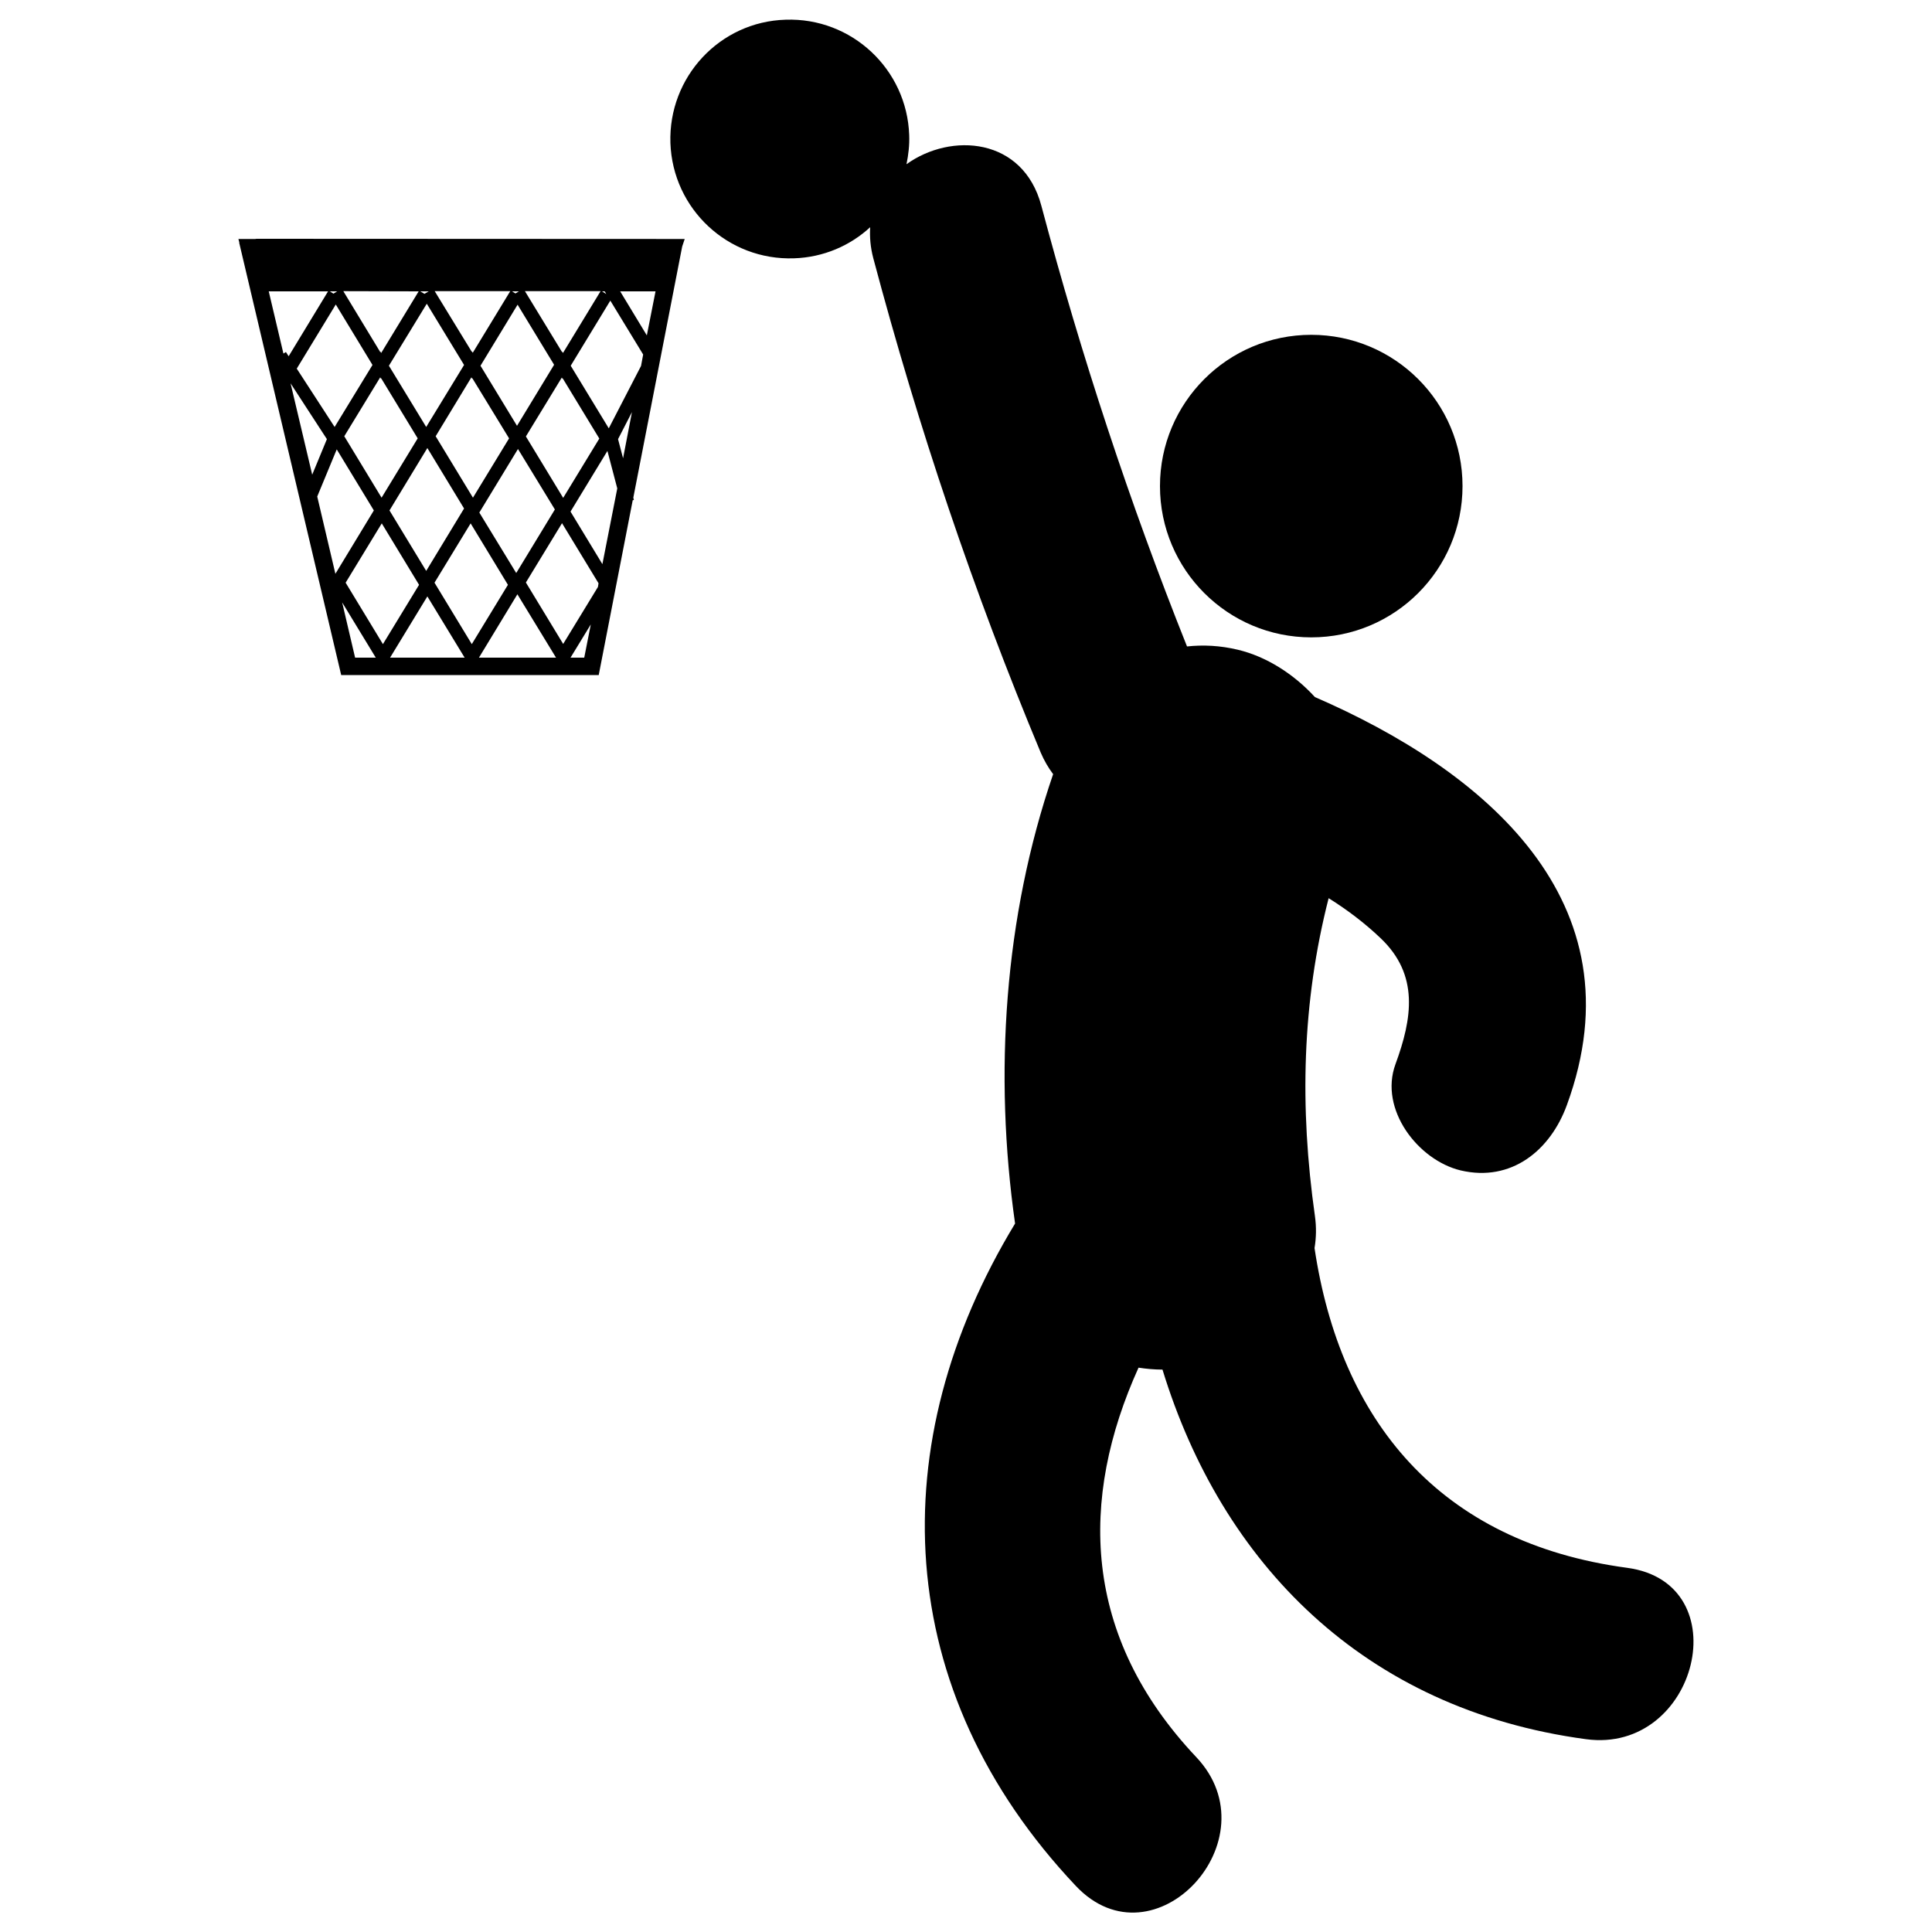 <?xml version="1.0" encoding="utf-8"?>
<!-- Svg Vector Icons : http://www.onlinewebfonts.com/icon -->
<!DOCTYPE svg PUBLIC "-//W3C//DTD SVG 1.1//EN" "http://www.w3.org/Graphics/SVG/1.1/DTD/svg11.dtd">
<svg version="1.1" xmlns="http://www.w3.org/2000/svg" xmlns:xlink="http://www.w3.org/1999/xlink" x="0px" y="0px" viewBox="0 0 1000 1000" enable-background="new 0 0 1000 1000" xml:space="preserve">
<g><path d="M842.2,811.5c-97.4-13.1-148.5-76.4-161.8-165.5c0.9-5.4,1-10.9,0.2-16.6c-8-56.3-6.7-110.6,7.1-164.5c9.6,6,18.6,12.8,26.9,20.7c20,19,16.4,41.5,7.7,65.2c-8.6,23.4,11.7,49.7,33.7,55c26.4,6.2,46.5-10.5,55-33.8c38.8-105.9-43.5-173.5-130.4-211.2c-11-12-25.2-21-39.9-24.5c-9.2-2.2-18-2.6-26.3-1.7c-29.8-74.6-54.7-150.3-75.4-228.1c-9.4-35.4-46.7-38.1-69.8-21.5c1-4.9,1.6-9.9,1.4-15.1c-1.2-34.1-29.8-60.9-64-59.7C372.6,11.2,345.9,39.8,347,74c1.2,34.2,29.8,60.9,64,59.7c15.2-0.5,29-6.5,39.4-16.1c-0.3,5,0.1,10.3,1.6,16c23.3,87.6,51.8,172.4,86.7,256c1.8,4.2,4,7.9,6.4,11.1c-25.4,74.1-30.7,155.3-19.7,232.6c-68.9,113.6-64.2,241.6,31.5,342.9c40.5,42.8,102.5-24.1,62.3-66.7c-59.3-62.8-60.6-133.7-29.9-201.6c4,0.6,8.1,1,12.4,1c30.6,99.9,104,175.8,219.2,191.3C878.8,908,900.4,819.3,842.2,811.5L842.2,811.5z"/><path d="M600.4,251.6c0,43.3,35.1,78.3,78.3,78.3c43.3,0,78.3-35.1,78.3-78.3c0-43.3-35.1-78.3-78.3-78.3C635.4,173.3,600.4,208.4,600.4,251.6L600.4,251.6z"/><path d="M132.7,123.6l-0.6,0.1h-8.7l0.5,1.9h-0.1l52.8,223.8h133.3l17.6-90.5l0.6-0.1l-0.3-1.2l25.3-130l1.3-3.9L132.7,123.6L132.7,123.6z M150.4,198.4l18.8,28.9l-7.6,18.4L150.4,198.4z M272.2,225.9l18.6-30.5l0.4,0.7l0.1-0.2l18.9,31.1l-18.7,30.7L272.2,225.9L272.2,225.9z M287.2,263.7l-20,32.9l-19.1-31.3l20-32.9L287.2,263.7z M267.6,220.4l-18.9-31.1l19.2-31.6l18.9,31.1L267.6,220.4L267.6,220.4z M263.5,226.9l-18.7,30.7l-19.3-31.8l18.5-30.5l0.4,0.7l0.1-0.2L263.5,226.9L263.5,226.9z M240.2,263.2l-19.6,32.3l-19-31.3l19.6-32.3L240.2,263.2z M220.6,221l-19.3-31.7l19.6-32.1l19.3,31.7L220.6,221z M216.2,226.9l-18.7,30.7l-19.3-31.8l18.6-30.5l0.4,0.7l0.1-0.2L216.2,226.9z M173.2,221l-19.6-30.2l20.2-33.2l19,31.3L173.2,221z M173.6,297l-9.4-40l10.1-24.4l19.2,31.6L173.6,297z M183.8,340.4l-6.7-28.6l17.4,28.6H183.8z M178.9,301.6l18.7-30.7l19.3,31.8l-18.7,30.7L178.9,301.6z M201.9,340.4l19.3-31.7l19.3,31.7H201.9z M224.9,301.6l18.7-30.7l19.3,31.8l-18.7,30.7L224.9,301.6L224.9,301.6z M247.9,340.4l19.9-32.8l20,32.8H247.9z M302.4,340.4h-7.1l10.5-17.2L302.4,340.4z M309.5,303.8l-18,29.5l-19.3-31.8l18.7-30.7l18.9,31.1L309.5,303.8z M311.8,292l-16.5-27.2l19.1-31.4l5.1,19.4L311.8,292z M322.5,237.2l-2.6-9.9l7.2-14L322.5,237.2z M339.3,150.8l-4.5,22.8L321,150.8H339.3z M332.9,183.5l-1.1,5.9l-16.7,32.3l-19.7-32.4l20.5-33.7L332.9,183.5L332.9,183.5z M313,150.8l0.8,1.4l-2.2-1.4H313z M310.8,150.8l-19.4,31.9l-0.4-0.7l-0.1,0.2l-19.2-31.5H310.8z M268.6,150.8l-1.8,1.1l-1.8-1.1H268.6z M264.1,150.7L264.1,150.7l-19.4,31.9l-0.4-0.7l-0.1,0.2L225,150.7H264.1z M221.9,150.8l-2.2,1.3l-2.2-1.3H221.9z M216.7,150.8l-19.4,31.9l-0.4-0.7l-0.1,0.2l-19.1-31.5L216.7,150.8L216.7,150.8z M174.5,150.8l-1.9,1.2l-1.9-1.2H174.5z M169.8,150.8l-20.4,33.6l-1.4-2.2l-1.3,0.8l-7.6-32.2H169.8z"/></g>
</svg>